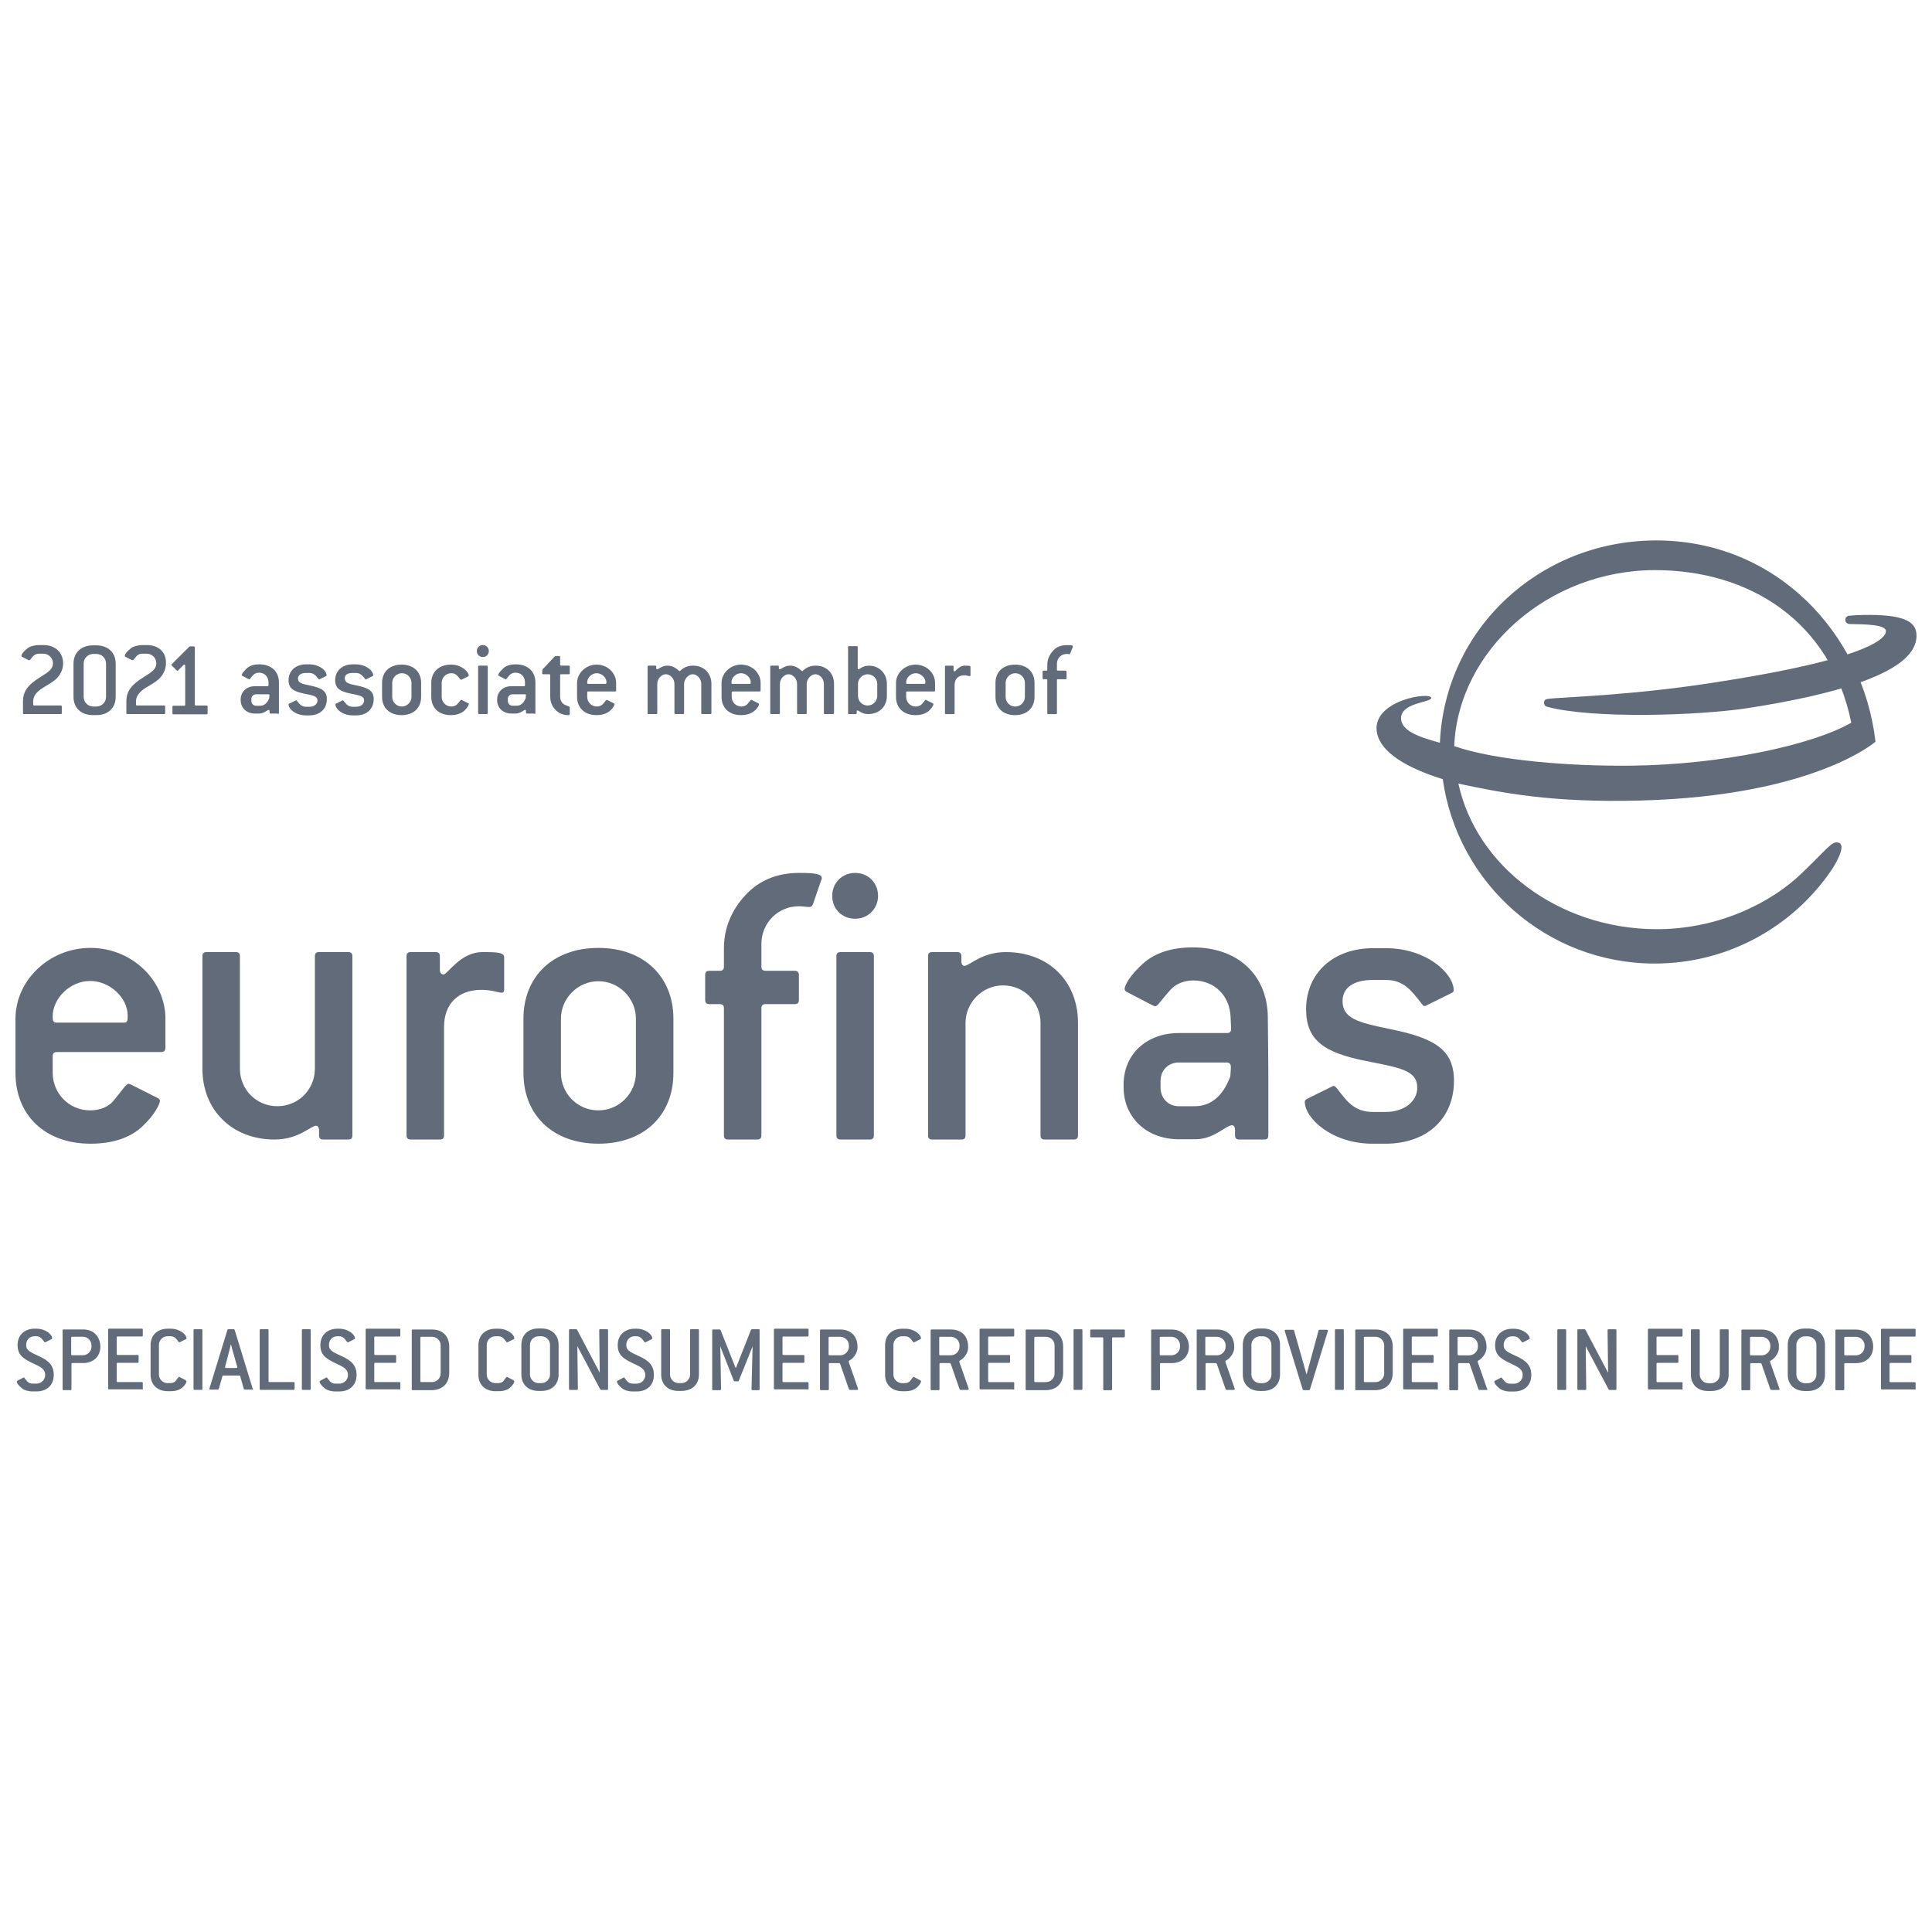 <?xml version="1.0" encoding="UTF-8"?><svg id="Layer_1" xmlns="http://www.w3.org/2000/svg" width="200" height="200" viewBox="0 0 200 200"><defs><style>.cls-1{fill:#616b79;}</style></defs><path class="cls-1" d="M171.322,59.019c9.73,0,18.166,5.229,20.322,15.794-4.124,2.372-13.611,4.339-22.667,4.447-6.28,.081-14.123-.512-18.436-2.021,.404-9.919,9.757-18.22,20.781-18.22m0,37.168c-9.973-.081-18.49-6.496-20.349-15.067,4.447,.943,9.649,1.994,18.759,1.752,18.031-.458,24.419-6.091,24.419-6.091-1.294-11.239-10.35-20.942-22.91-20.834-11.913,.108-21.67,9.164-22.182,20.942-2.291-.62-3.881-1.24-4.016-2.399-.189-1.752,3.073-1.752,3.127-2.237-.081-.674-5.984,.216-5.66,3.396,.189,1.725,2.102,3.531,6.846,5.013,1.509,10.781,10.754,19.083,21.939,19.083,7.601,0,14.312-3.827,18.301-9.676,0,0,1.806-2.668,.647-2.857-.647-.108-1.105,.674-3.639,3.1-3.127,3.073-8.679,5.93-15.282,5.876"/><path class="cls-1" d="M191.025,64.167c0,.243,.189,.404,.404,.431,1.833,.027,3.746,.081,3.8,.701,.054,.647-1.186,2.911-19.083,5.552-6.684,.997-13.18,1.294-15.174,1.428-.997,.081-1.078,.081-1.132,.431-.027,.216,.108,.404,.323,.458,4.717,1.267,15.633,.916,20.781,.135,9.514-1.482,15.201-3.45,16.899-5.849,.458-.674,.647-1.375,.512-2.075-.243-1.267-1.914-1.86-6.172-1.698l-.701,.054c-.27,0-.458,.189-.458,.431"/><path class="cls-1" d="M13.218,105.135c0-1.86-1.86-3.585-3.881-3.585-2.075,0-3.881,1.779-3.881,3.666,0,.485,.054,.647,.431,.647h6.9c.404,.027,.431-.189,.431-.728m3.45,3.773H5.887c-.296,0-.431,.135-.431,.431v1.725c0,2.102,1.671,3.881,3.881,3.881,1.024,0,1.887-.377,2.372-.943,.943-1.132,1.348-1.806,1.59-1.806,.081,0,.162,.054,.27,.081l2.722,1.375c.162,.081,.27,.162,.27,.296,0,.296-.512,1.428-1.806,2.641-1.294,1.213-3.1,1.806-5.391,1.806-4.69,0-7.762-2.938-7.762-7.331v-5.606c0-3.935,3.45-7.331,7.762-7.331s7.762,3.396,7.762,7.331v3.019c-.027,.296-.135,.431-.458,.431"/><path class="cls-1" d="M36.047,117.964h-2.587c-.296,0-.431-.135-.431-.431v-.512c0-.296-.135-.485-.296-.485-.566,0-1.806,1.428-4.312,1.428-4.312,0-7.466-2.965-7.466-7.331v-11.644c0-.296,.135-.431,.431-.431h3.019c.296,0,.431,.135,.431,.431v11.644c0,2.129,1.671,3.881,3.881,3.881s3.881-1.779,3.881-3.881v-11.644c0-.296,.135-.431,.431-.431h3.019c.296,0,.431,.135,.431,.431v18.543c0,.296-.135,.431-.431,.431"/><path class="cls-1" d="M51.949,102.763c-.377,0-1.024-.296-2.102-.296-2.426,0-3.881,1.455-3.881,3.854v11.212c0,.296-.135,.431-.431,.431h-3.019c-.296,0-.431-.135-.431-.431v-18.543c0-.296,.135-.431,.431-.431h2.587c.296,0,.431,.135,.431,.431v1.375c0,.35,.162,.512,.377,.512,.431,0,1.725-2.318,4.043-2.318,1.644,0,2.237,.054,2.237,.566v3.234c.027,.243-.081,.404-.243,.404"/><path class="cls-1" d="M65.83,105.458c0-2.102-1.725-3.881-3.881-3.881s-3.881,1.779-3.881,3.881v5.606c0,2.102,1.671,3.881,3.881,3.881,2.156,0,3.881-1.779,3.881-3.881v-5.606Zm-3.881,12.937c-4.69,0-7.762-2.938-7.762-7.331v-5.606c0-4.393,3.073-7.331,7.762-7.331s7.762,2.965,7.762,7.331v5.606c0,4.393-3.046,7.331-7.762,7.331"/><path class="cls-1" d="M84.157,93.599c-.081,.216-.216,.296-.431,.296-.512-.054-.862-.081-1.024-.081-2.21,0-3.881,1.779-3.881,3.881v2.372c0,.296,.135,.431,.431,.431h3.019c.27,0,.431,.135,.431,.431v2.587c0,.296-.135,.431-.431,.431h-3.019c-.296,0-.431,.135-.431,.431v13.153c0,.296-.135,.431-.431,.431h-3.019c-.296,0-.431-.135-.431-.431v-13.153c0-.296-.135-.431-.431-.431h-1.078c-.296,0-.431-.135-.431-.431v-2.587c0-.296,.135-.431,.431-.431h1.078c.296,0,.431-.135,.431-.431v-1.941c0-1.994,.782-3.935,2.237-5.471,1.375-1.509,3.288-2.291,5.525-2.291,1.59,0,2.372,.081,2.372,.566,0,.054,0,.081-.054,.162l-.862,2.507Z"/><path class="cls-1" d="M90.033,117.964h-3.019c-.296,0-.431-.135-.431-.431v-18.543c0-.296,.135-.431,.431-.431h3.019c.296,0,.431,.135,.431,.431v18.543c0,.296-.135,.431-.431,.431m-1.509-22.856c-1.348,0-2.372-.997-2.372-2.372,0-1.348,1.024-2.372,2.372-2.372s2.372,1.024,2.372,2.372c0,1.321-1.024,2.372-2.372,2.372"/><path class="cls-1" d="M111.164,117.964h-3.019c-.296,0-.431-.135-.431-.431v-11.644c0-2.102-1.671-3.881-3.881-3.881-2.156,0-3.881,1.779-3.881,3.881v11.644c0,.296-.135,.431-.431,.431h-3.019c-.296,0-.431-.135-.431-.431v-18.543c0-.296,.135-.431,.431-.431h2.587c.296,0,.431,.135,.431,.431v.512c0,.296,.135,.485,.296,.485,.566,0,1.779-1.428,4.312-1.428,4.366,0,7.466,2.965,7.466,7.331v11.644c0,.296-.135,.431-.431,.431"/><path class="cls-1" d="M127.417,110.418c0-.27-.162-.431-.431-.431h-4.959c-1.078,0-1.887,.809-1.887,1.887v.701c0,1.132,.809,1.941,1.887,1.941h1.671c1.644,0,2.938-1.078,3.666-3.1l.054-.809-0-.189h0Zm3.45,7.547h-2.587c-.296,0-.431-.135-.431-.431v-.566c0-.296-.135-.485-.296-.485-.647,0-1.86,1.455-3.827,1.455h-1.671c-3.396,0-5.741-2.291-5.741-5.391v-.27c0-3.1,2.318-5.337,5.741-5.337h4.959c.296,0,.431-.135,.431-.431l-.054-1.213c-.081-2.21-1.644-3.8-3.881-3.8-.943,0-1.806,.377-2.318,.943-.943,1.024-1.348,1.725-1.59,1.725-.081,0-.162-.054-.27-.081l-2.641-1.375c-.162-.081-.27-.162-.27-.35,0-.35,.566-1.428,1.941-2.641,1.213-1.078,2.938-1.644,5.121-1.644,4.69,0,7.708,2.884,7.762,7.196l.054,5.687v6.523c-0,.35-.108,.485-.431,.485"/><path class="cls-1" d="M138.979,103.626c0,1.779,1.563,2.21,4.69,2.857,4.609,.916,6.846,2.021,6.846,5.391,0,3.881-2.749,6.523-7.116,6.523h-1.294c-4.259,0-7.035-2.641-7.035-4.366,0-.081,.081-.216,.27-.296l2.507-1.24c.081-.054,.162-.081,.216-.081,.135,0,.216,.135,.35,.27,1.024,1.348,1.806,2.426,3.719,2.426h1.294c1.995,0,3.288-1.132,3.288-2.507,0-1.86-1.887-2.075-5.471-2.803-4.097-.836-6.037-2.075-6.037-5.31,0-3.746,2.803-6.334,6.954-6.334h1.294c4.259,0,7.035,2.641,7.035,4.366,0,.135-.081,.216-.27,.296l-2.507,1.24c-.081,.054-.216,.081-.27,.081-.135,0-.162-.135-.296-.27-1.078-1.375-1.86-2.426-3.719-2.426h-1.294c-2.021,0-3.153,.809-3.153,2.183"/><path class="cls-1" d="M111.056,66.97v-.054c0-.135-.189-.135-.62-.135-.593,0-1.078,.189-1.428,.593-.377,.404-.593,.916-.593,1.428v.512c0,.081-.027,.108-.108,.108h-.27c-.081,0-.108,.027-.108,.108v.674c0,.081,.027,.108,.108,.108h.27c.081,0,.108,.027,.108,.108v3.396c0,.081,.027,.108,.108,.108h.782c.081,0,.108-.027,.108-.108v-3.396c0-.081,.027-.108,.108-.108h.782c.081,0,.108-.027,.108-.108v-.674c0-.081-.054-.108-.108-.108h-.782c-.081,0-.108-.027-.108-.108v-.62c0-.539,.431-.997,.997-.997,.054,0,.135,0,.27,.027,.054,0,.081-.027,.108-.081l.27-.674Zm-4.959,5.175c0,.539-.458,.997-.997,.997-.566,0-.997-.458-.997-.997v-1.455c0-.539,.458-.997,.997-.997,.566,0,.997,.458,.997,.997v1.455Zm.997,0v-1.455c0-1.132-.782-1.887-2.021-1.887s-2.021,.755-2.021,1.887v1.455c0,1.132,.782,1.887,2.021,1.887s2.021-.755,2.021-1.887m-6.63-2.264v-.836c0-.135-.162-.135-.593-.135-.593,0-.943,.593-1.051,.593-.054,0-.108-.054-.108-.135v-.35c0-.081-.027-.108-.108-.108h-.674c-.081,0-.108,.027-.108,.108v4.798c0,.081,.027,.108,.108,.108h.782c.081,0,.108-.027,.108-.108v-2.911c0-.62,.377-.997,.997-.997,.27,0,.458,.081,.539,.081,.081,.027,.108-.027,.108-.108m-4.771,.916h-1.779c-.108,0-.108-.054-.108-.162,0-.485,.458-.943,.997-.943,.512,0,.997,.458,.997,.916,0,.135-.027,.189-.108,.189m1.105,.674v-.782c0-1.024-.889-1.887-2.021-1.887-1.105,0-2.021,.889-2.021,1.887v1.455c0,1.132,.782,1.887,2.021,1.887,.593,0,1.051-.162,1.402-.458,.323-.323,.458-.593,.458-.674,0-.027-.027-.054-.054-.081l-.701-.35c-.027,0-.054-.027-.054-.027-.054,0-.162,.189-.404,.458-.135,.135-.35,.243-.62,.243-.566,0-.997-.458-.997-.997v-.458c0-.081,.027-.108,.108-.108h2.803c.054,0,.081-.027,.081-.108m-5.984,.566c0,.539-.431,.997-.997,.997s-.997-.458-.997-.997v-1.24c0-.539,.458-.997,.997-.997,.566,0,.997,.458,.997,.997v1.24Zm.997,0v-1.24c0-1.105-.809-1.887-1.86-1.887-.647,0-.97,.377-1.078,.377-.054,0-.081-.054-.081-.135v-2.156c0-.081-.027-.108-.108-.108h-.782c-.081,0-.108,.027-.108,.108v6.819c0,.081,.027,.108,.108,.108h.674c.081,0,.108-.027,.108-.108v-.135c0-.081,.027-.135,.081-.135,.135,0,.458,.377,1.105,.377,1.132,0,1.941-.755,1.941-1.887m-5.471,1.779v-3.019c0-1.105-.782-1.887-1.887-1.887-.377,0-.701,.081-.97,.243s-.377,.323-.431,.323-.162-.135-.404-.296c-.27-.189-.539-.27-.889-.27-.539,0-.889,.377-1.051,.377-.054,0-.081-.054-.081-.135v-.135c0-.081-.027-.108-.108-.108h-.674c-.081,0-.108,.027-.108,.108v4.798c0,.081,.027,.108,.108,.108h.782c.081,0,.108-.027,.108-.108v-3.019c0-.539,.458-.997,.889-.997,.458,0,.889,.458,.889,.997v3.019c0,.081,.027,.108,.108,.108h.782c.081,0,.108-.027,.108-.108v-3.019c0-.512,.458-.997,.889-.997,.458,0,.889,.458,.889,.997v3.019c0,.081,.027,.108,.108,.108h.782c.135,0,.162-.027,.162-.108m-8.733-3.019h-1.779c-.108,0-.108-.054-.108-.162,0-.485,.458-.943,.997-.943,.512,0,.997,.458,.997,.916,0,.135,0,.189-.108,.189m1.132,.674v-.782c0-1.024-.889-1.887-2.021-1.887-1.105,0-2.021,.889-2.021,1.887v1.455c0,1.132,.782,1.887,2.021,1.887,.593,0,1.051-.162,1.402-.458s.458-.593,.458-.674c0-.027-.027-.054-.054-.081l-.701-.35c-.027,0-.054-.027-.054-.027-.054,0-.162,.189-.404,.458-.135,.135-.35,.243-.62,.243-.566,0-.997-.458-.997-.997v-.458c0-.081,.027-.108,.108-.108h2.803c.027,0,.081-.027,.081-.108m-5.094,2.345v-3.019c0-1.105-.782-1.887-1.887-1.887-.377,0-.701,.081-.97,.243s-.377,.323-.431,.323-.162-.135-.404-.296c-.27-.189-.539-.27-.889-.27-.539,0-.889,.377-1.051,.377-.054,0-.081-.054-.081-.135v-.135c0-.081-.027-.108-.108-.108h-.674c-.081,0-.108,.027-.108,.108v4.798c0,.081,.027,.108,.108,.108h.782c.081,0,.108-.027,.108-.108v-3.019c0-.539,.458-.997,.889-.997,.458,0,.889,.458,.889,.997v3.019c0,.081,.027,.108,.108,.108h.782c.081,0,.108-.027,.108-.108v-3.019c0-.512,.458-.997,.889-.997,.458,0,.889,.458,.889,.997v3.019c0,.081,.027,.108,.108,.108h.782c.135,0,.162-.027,.162-.108m-10.97-3.019h-1.779c-.108,0-.108-.054-.108-.162,0-.485,.458-.943,.997-.943,.512,0,.997,.458,.997,.916,0,.135-.027,.189-.108,.189m1.105,.674v-.782c0-1.024-.889-1.887-2.021-1.887-1.105,0-2.021,.889-2.021,1.887v1.455c0,1.132,.782,1.887,2.021,1.887,.593,0,1.051-.162,1.402-.458s.458-.593,.458-.674c0-.027-.027-.054-.054-.081l-.701-.35c-.027,0-.054-.027-.054-.027-.054,0-.162,.189-.404,.458-.135,.135-.35,.243-.62,.243-.566,0-.997-.458-.997-.997v-.458c0-.081,.027-.108,.108-.108h2.803c.054,0,.081-.027,.081-.108m-4.798,2.453v-.674c0-.054-.027-.081-.081-.108-.323-.135-.566-.216-.674-.35-.162-.216-.243-.404-.243-.647v-2.237c0-.081,.027-.108,.108-.108h.782c.081,0,.108-.027,.108-.108v-.674c0-.081-.027-.108-.108-.108h-.782c-.081,0-.108-.027-.108-.108v-.782c0-.081-.027-.108-.108-.108h-.35l-.081,.027-1.294,1.375-.027,.377c0,.081,.027,.108,.108,.108h.62c.081,0,.108,.027,.108,.108v2.237c0,1.105,.889,1.887,1.806,1.887,.135,0,.216,0,.216-.108m-4.555-1.887v.216c-.189,.512-.512,.809-.943,.809h-.431c-.27,0-.485-.216-.485-.512v-.189c0-.27,.216-.485,.485-.485h1.294c.054,0,.108,.054,.108,.108l-.027,.054h0Zm.997,1.779v-3.18c0-1.105-.782-1.86-2.021-1.86-.566,0-1.024,.135-1.321,.431-.35,.323-.512,.593-.512,.674,0,.054,.027,.054,.054,.081l.674,.35c.027,0,.054,.027,.054,.027,.054,0,.162-.189,.404-.458,.135-.135,.35-.243,.593-.243,.593,0,.97,.404,.997,.97v.323c0,.081-.027,.108-.108,.108h-1.294c-.889,0-1.482,.593-1.482,1.375v.054c0,.809,.593,1.402,1.482,1.402h.431c.512,0,.836-.377,.997-.377,.054,0,.081,.054,.081,.135v.135c0,.081,.027,.108,.108,.108h.674c.162,.054,.189,.027,.189-.054m-4.932,0v-4.798c0-.081-.027-.108-.108-.108h-.782c-.081,0-.108,.027-.108,.108v4.798c0,.081,.027,.108,.108,.108h.782c.081,0,.108-.027,.108-.108m.108-6.415c0-.35-.27-.62-.62-.62s-.62,.27-.62,.62,.27,.62,.62,.62c.35,0,.62-.27,.62-.62m-2.102,5.417l-.701-.35c-.027,0-.054-.027-.054-.027-.054,0-.162,.189-.404,.458-.135,.135-.35,.243-.62,.243-.566,0-.997-.458-.997-.997v-1.455c0-.539,.431-.997,.997-.997,.458,0,.647,.27,.916,.62,.027,.054,.054,.054,.081,.054h.054l.701-.35c.054-.027,.054-.054,.054-.081,0-.243-.323-.674-.916-.943-.27-.135-.593-.189-.943-.189-1.213,0-2.021,.755-2.021,1.887v1.455c0,1.132,.782,1.887,2.021,1.887,.593,0,1.051-.162,1.402-.458,.323-.323,.458-.593,.458-.674,.054-.027,.027-.054-.027-.081m-5.903-.674c0,.539-.458,.997-.997,.997-.566,0-.997-.458-.997-.997v-1.455c0-.539,.458-.997,.997-.997,.566,0,.997,.458,.997,.997v1.455Zm.997,0v-1.455c0-1.132-.782-1.887-2.021-1.887s-2.021,.755-2.021,1.887v1.455c0,1.132,.782,1.887,2.021,1.887s2.021-.755,2.021-1.887m-7.089-2.48h.323c.485,0,.674,.27,.97,.62,.027,.027,.054,.054,.081,.054,0,0,.054,0,.054-.027l.647-.323c.054-.027,.054-.054,.054-.081,0-.458-.728-1.132-1.806-1.132h-.323c-1.078,0-1.806,.674-1.806,1.644,0,.836,.512,1.159,1.563,1.375,.916,.189,1.428,.243,1.428,.728,0,.35-.323,.647-.836,.647h-.323c-.485,0-.701-.27-.97-.62-.027-.027-.054-.054-.081-.054,0,0-.027,0-.054,.027l-.647,.323c-.054,.027-.054,.054-.054,.081,0,.458,.701,1.132,1.806,1.132h.323c1.132,0,1.833-.674,1.833-1.698,0-.862-.593-1.159-1.779-1.402-.809-.162-1.213-.27-1.213-.728-.027-.35,.27-.566,.809-.566m-4.825,0h.323c.485,0,.674,.27,.97,.62,.027,.027,.054,.054,.081,.054,0,0,.054,0,.054-.027l.647-.323c.054-.027,.054-.054,.054-.081,0-.458-.701-1.132-1.806-1.132h-.323c-1.078,0-1.806,.674-1.806,1.644,0,.836,.512,1.159,1.563,1.375,.916,.189,1.428,.243,1.428,.728,0,.35-.323,.647-.836,.647h-.323c-.485,0-.701-.27-.97-.62-.027-.027-.054-.054-.081-.054,0,0-.027,0-.054,.027l-.674,.323c-.054,.027-.054,.054-.054,.081,0,.458,.701,1.132,1.806,1.132h.323c1.132,0,1.833-.674,1.833-1.698,0-.862-.593-1.159-1.779-1.402-.809-.162-1.213-.27-1.213-.728,.027-.35,.323-.566,.836-.566m-3.8,2.372v.216c-.189,.512-.512,.809-.943,.809h-.431c-.27,0-.485-.216-.485-.512v-.189c0-.27,.216-.485,.485-.485h1.294c.054,0,.108,.054,.108,.108l-.027,.054h0Zm.997,1.779v-3.18c0-1.105-.782-1.86-2.021-1.86-.566,0-1.024,.135-1.321,.431-.35,.323-.512,.593-.512,.674,0,.054,.027,.054,.054,.081l.674,.35c.027,0,.054,.027,.054,.027,.054,0,.162-.189,.404-.458,.135-.135,.35-.243,.593-.243,.593,0,.97,.404,.997,.97v.323c0,.081-.027,.108-.108,.108h-1.294c-.889,0-1.482,.593-1.482,1.375v.054c0,.809,.593,1.402,1.482,1.402h.431c.512,0,.836-.377,.997-.377,.054,0,.081,.054,.081,.135v.135c0,.081,.027,.108,.108,.108h.674c.162,.054,.189,.027,.189-.054m-7.385,0v-.674c0-.081-.054-.108-.108-.108h-1.105c-.081,0-.108-.027-.108-.108v-5.903c0-.081-.054-.108-.108-.108h-.377l-.081,.027-1.806,1.806c-.027,.027-.054,.054-.054,.081s0,.054,.054,.081l.485,.485c.027,.027,.054,.054,.081,.054,.027,0,.054,0,.081-.054l.539-.539c.027-.027,.054-.054,.081-.054,.054,0,.108,.054,.108,.135v4.016c0,.081-.027,.108-.108,.108h-1.105c-.081,0-.108,.027-.108,.108v.674c0,.081,.027,.108,.108,.108h3.45c.054-.027,.081-.054,.081-.135m-6.28-7.035h-.431c-.512,0-.97,.135-1.213,.323-.431,.323-.647,.62-.647,.809,0,.027,.027,.054,.054,.081l.701,.35h.054c.054,0,.054-.027,.108-.054,.27-.323,.404-.62,.916-.62h.431c.539,0,.997,.431,.997,.997,0,.674-.593,.97-1.428,1.509-1.105,.701-1.671,1.348-1.671,2.453v1.186c0,.081,.027,.108,.108,.108h3.8c.081,0,.108-.027,.108-.108v-.674c0-.081-.054-.108-.108-.108h-2.803c-.081,0-.108-.027-.108-.108v-.296c0-.566,.323-.97,.97-1.402,.485-.296,.943-.539,1.321-.862,.512-.431,.809-1.051,.809-1.698,.054-1.105-.728-1.887-1.968-1.887m-4.232,5.364c0,.566-.458,.997-.997,.997h-.323c-.566,0-.997-.458-.997-.997v-3.45c0-.566,.458-.997,.997-.997h.323c.566,0,.997,.458,.997,.997v3.45Zm.997,0v-3.45c0-1.132-.782-1.887-2.021-1.887h-.323c-1.213,0-2.021,.755-2.021,1.887v3.45c0,1.132,.782,1.887,2.021,1.887h.35c1.213,0,1.994-.755,1.994-1.887m-7.466-5.364h-.431c-.512,0-.97,.135-1.213,.323-.431,.323-.647,.62-.647,.809,0,.027,.027,.054,.054,.081l.701,.35h.054c.054,0,.054-.027,.108-.054,.27-.323,.404-.62,.916-.62h.431c.539,0,.997,.431,.997,.997,0,.674-.593,.97-1.428,1.509-1.105,.701-1.671,1.348-1.671,2.453v1.186c0,.081,.027,.108,.108,.108h3.8c.081,0,.108-.027,.108-.108v-.674c0-.081-.054-.108-.108-.108H3.542c-.081,0-.108-.027-.108-.108v-.296c0-.566,.323-.97,.97-1.402,.485-.296,.943-.539,1.321-.862,.512-.431,.809-1.051,.809-1.698,0-1.105-.809-1.887-2.021-1.887"/><path class="cls-1" d="M198.302,143.785v-.593c0-.081-.027-.108-.108-.108h-2.48c-.081,0-.108-.027-.108-.108v-1.779c0-.081,.027-.108,.108-.108h2.048c.081,0,.108-.027,.108-.108v-.593c0-.081-.027-.108-.108-.108h-2.048c-.081,0-.108-.027-.108-.108v-1.698c0-.081,.027-.108,.108-.108h2.48c.081,0,.108-.027,.108-.108v-.593c0-.081-.027-.108-.108-.108h-3.369c-.081,0-.108,.027-.108,.108v6.064c0,.081,.027,.108,.108,.108h3.369c.081,.054,.108,.027,.108-.054m-5.283-4.366c0,.485-.404,.889-.889,.889h-1.105c-.081,0-.108-.027-.108-.108v-1.698c0-.081,.027-.108,.108-.108h1.105c.485,0,.889,.404,.889,.889v.135Zm-.916-1.779h-1.995c-.081,0-.108,.027-.108,.108v6.064c0,.081,.027,.108,.108,.108h.701c.081,0,.108-.027,.108-.108v-2.587c0-.081,.027-.108,.108-.108h1.105c1.078,0,1.779-.701,1.779-1.698,0-1.078-.701-1.779-1.806-1.779m-4.07,4.663c0,.485-.404,.889-.889,.889h-.296c-.485,0-.889-.404-.889-.889v-3.073c0-.485,.404-.889,.889-.889h.296c.485,0,.889,.404,.889,.889v3.073Zm.889,0v-3.073c0-1.024-.701-1.698-1.779-1.698h-.296c-1.078,0-1.779,.674-1.779,1.698v3.073c0,1.024,.701,1.698,1.779,1.698h.296c1.078,0,1.779-.674,1.779-1.698m-5.66-2.884c0,.485-.404,.889-.889,.889h-1.105c-.081,0-.108-.027-.108-.108v-1.698c0-.081,.027-.108,.108-.108h1.105c.485,0,.889,.404,.889,.889v.135Zm.943,4.339l-.97-2.776v-.027c0-.108,.189-.135,.35-.296,.377-.35,.566-.782,.566-1.132v-.108c0-1.105-.701-1.779-1.779-1.779h-1.995c-.081,0-.108,.027-.108,.108v6.064c0,.081,.027,.108,.108,.108h.701c.081,0,.108-.027,.108-.108v-2.587c0-.081,.027-.108,.108-.108h.97l.081,.054,.916,2.641,.081,.081h.755c.054,0,.108-.027,.108-.081q.027-.027,0-.054m-5.256-1.455v-4.582c0-.081-.027-.108-.108-.108h-.701c-.081,0-.108,.027-.108,.108v4.582c0,.485-.404,.889-.889,.889h-.296c-.485,0-.889-.404-.889-.889v-4.582c0-.081-.027-.108-.108-.108h-.701c-.081,0-.108,.027-.108,.108v4.582c0,1.024,.701,1.698,1.779,1.698h.296c1.132,0,1.833-.674,1.833-1.698m-4.771,1.482v-.593c0-.081-.027-.108-.108-.108h-2.48c-.081,0-.108-.027-.108-.108v-1.779c0-.081,.027-.108,.108-.108h2.048c.081,0,.108-.027,.108-.108v-.593c0-.081-.027-.108-.108-.108h-2.048c-.081,0-.108-.027-.108-.108v-1.698c0-.081,.027-.108,.108-.108h2.48c.081,0,.108-.027,.108-.108v-.593c0-.081-.027-.108-.108-.108h-3.369c-.081,0-.108,.027-.108,.108v6.064c0,.081,.027,.108,.108,.108h3.369c.081,.054,.108,.027,.108-.054m-6.846,0v-6.064c0-.081-.027-.108-.108-.108h-.701c-.081,0-.108,.027-.108,.108l.054,4.393-2.345-4.447-.081-.054h-.647c-.081,0-.108,.027-.108,.108v6.064c0,.081,.027,.108,.108,.108h.701c.081,0,.108-.027,.108-.108l-.054-4.42,2.372,4.474,.081,.054h.647c.054,0,.081-.027,.081-.108m-5.202,0v-6.064c0-.081-.027-.108-.108-.108h-.701c-.081,0-.108,.027-.108,.108v6.064c0,.081,.027,.108,.108,.108h.701c.081,0,.108-.027,.108-.108m-5.606-5.444h.162c.431,0,.593,.243,.836,.566,.027,.027,.027,.054,.081,.054h.054l.647-.323c.027-.027,.054-.054,.054-.081,0-.377-.674-.997-1.644-.997h-.162c-1.078,0-1.779,.674-1.779,1.698s.566,1.402,1.644,1.914c.782,.35,1.213,.593,1.213,1.186,0,.485-.404,.889-.889,.889h-.404c-.458,0-.593-.27-.836-.566-.027-.027-.054-.081-.081-.081,0,0-.027,0-.054,.027l-.62,.323c-.027,.027-.054,.027-.054,.081,0,.162,.189,.431,.566,.728,.216,.162,.593,.296,1.078,.296h.404c1.078,0,1.779-.674,1.779-1.698,0-.97-.485-1.482-1.563-1.968-.809-.377-1.294-.566-1.294-1.105-.027-.566,.377-.943,.862-.943m-3.531,1.078c0,.485-.404,.889-.889,.889h-1.105c-.081,0-.108-.027-.108-.108v-1.698c0-.081,.027-.108,.108-.108h1.105c.485,0,.889,.404,.889,.889v.135Zm.943,4.339l-.97-2.776v-.027c0-.108,.189-.135,.35-.296,.377-.35,.566-.782,.566-1.132v-.108c0-1.105-.701-1.779-1.779-1.779h-1.968c-.081,0-.108,.027-.108,.108v6.064c0,.081,.027,.108,.108,.108h.701c.081,0,.108-.027,.108-.108v-2.587c0-.081,.027-.108,.108-.108h.997l.081,.054,.916,2.641,.081,.081h.755c.054,0,.108-.027,.108-.081l-.054-.054m-5.094,.027v-.593c0-.081-.027-.108-.108-.108h-2.48c-.081,0-.108-.027-.108-.108v-1.779c0-.081,.027-.108,.108-.108h2.048c.081,0,.108-.027,.108-.108v-.593c0-.081-.027-.108-.108-.108h-2.048c-.081,0-.108-.027-.108-.108v-1.698c0-.081,.027-.108,.108-.108h2.48c.081,0,.108-.027,.108-.108v-.593c0-.081-.027-.108-.108-.108h-3.369c-.081,0-.108,.027-.108,.108v6.064c0,.081,.027,.108,.108,.108h3.369c.081,.054,.108,.027,.108-.054m-5.552-1.59c0,.485-.404,.889-.889,.889h-1.105c-.081,0-.108-.027-.108-.108v-4.474c0-.081,.027-.108,.108-.108h1.105c.485,0,.889,.404,.889,.889v2.911Zm.889-.081v-2.695c0-1.105-.701-1.779-1.779-1.779h-1.995c-.081,0-.108,.027-.108,.108v6.064c0,.081,.027,.108,.108,.108h1.995c1.078-.027,1.779-.701,1.779-1.806m-5.067,1.671v-6.064c0-.081-.027-.108-.108-.108h-.701c-.081,0-.108,.027-.108,.108v6.064c0,.081,.027,.108,.108,.108h.701c.081,0,.108-.027,.108-.108m-1.644-6.01v-.027c0-.054-.027-.081-.108-.081h-.755c-.054,0-.081,.027-.108,.081l-1.24,4.555-1.294-4.555c0-.054-.027-.081-.108-.081h-.755c-.081,0-.108,.027-.108,.081v.027l1.86,6.064c.027,.054,.054,.081,.108,.081h.539c.054,0,.081-.027,.108-.081l1.86-6.064Zm-5.849,4.528c0,.485-.404,.889-.889,.889h-.296c-.485,0-.889-.404-.889-.889v-3.073c0-.485,.404-.889,.889-.889h.296c.485,0,.889,.404,.889,.889v3.073Zm.889,0v-3.073c0-1.024-.701-1.698-1.779-1.698h-.296c-1.078,0-1.779,.674-1.779,1.698v3.073c0,1.024,.701,1.698,1.779,1.698h.296c1.078,0,1.779-.674,1.779-1.698m-5.633-2.884c0,.485-.404,.889-.889,.889h-1.105c-.081,0-.108-.027-.108-.108v-1.698c0-.081,.027-.108,.108-.108h1.105c.485,0,.889,.404,.889,.889v.135Zm.943,4.339l-.97-2.776v-.027c0-.108,.189-.135,.35-.296,.377-.35,.566-.782,.566-1.132v-.108c0-1.105-.701-1.779-1.779-1.779h-1.995c-.081,0-.108,.027-.108,.108v6.064c0,.081,.027,.108,.108,.108h.701c.081,0,.108-.027,.108-.108v-2.587c0-.081,.027-.108,.108-.108h.97l.081,.054,.916,2.641,.081,.081h.755c.054,0,.108-.027,.108-.081v-.054m-5.66-4.339c0,.485-.404,.889-.889,.889h-1.105c-.081,0-.108-.027-.108-.108v-1.698c0-.081,.027-.108,.108-.108h1.105c.485,0,.889,.404,.889,.889v.135Zm-.889-1.779h-1.994c-.081,0-.108,.027-.108,.108v6.064c0,.081,.027,.108,.108,.108h.701c.081,0,.108-.027,.108-.108v-2.587c0-.081,.027-.108,.108-.108h1.105c1.078,0,1.779-.701,1.779-1.698-.027-1.078-.728-1.779-1.806-1.779m-4.825,.701v-.593c0-.081-.027-.108-.108-.108h-3.369c-.081,0-.108,.027-.108,.108v.593c0,.081,.027,.108,.108,.108h1.132c.081,0,.108,.027,.108,.108v5.256c0,.081,.027,.108,.108,.108h.701c.081,0,.108-.027,.108-.108v-5.256c0-.081,.027-.108,.108-.108h1.132c.054-.027,.081-.054,.081-.108m-4.393,5.444v-6.064c0-.081-.027-.108-.108-.108h-.701c-.081,0-.108,.027-.108,.108v6.064c0,.081,.027,.108,.108,.108h.701c.054,0,.108-.027,.108-.108m-2.884-1.59c0,.485-.404,.889-.889,.889h-1.105c-.081,0-.108-.027-.108-.108v-4.474c0-.081,.027-.108,.108-.108h1.105c.485,0,.889,.404,.889,.889v2.911Zm.889-.081v-2.695c0-1.105-.701-1.779-1.779-1.779h-1.994c-.081,0-.108,.027-.108,.108v6.064c0,.081,.027,.108,.108,.108h1.994c1.105-.027,1.779-.701,1.779-1.806m-5.067,1.671v-.593c0-.081-.027-.108-.108-.108h-2.48c-.081,0-.108-.027-.108-.108v-1.779c0-.081,.027-.108,.108-.108h2.048c.081,0,.108-.027,.108-.108v-.593c0-.081-.027-.108-.108-.108h-2.048c-.081,0-.108-.027-.108-.108v-1.698c0-.081,.027-.108,.108-.108h2.48c.081,0,.108-.027,.108-.108v-.593c0-.081-.027-.108-.108-.108h-3.369c-.081,0-.108,.027-.108,.108v6.064c0,.081,.027,.108,.108,.108h3.369c.081,.054,.108,.027,.108-.054m-5.66-4.366c0,.485-.404,.889-.889,.889h-1.105c-.081,0-.108-.027-.108-.108v-1.698c0-.081,.027-.108,.108-.108h1.105c.485,0,.889,.404,.889,.889v.135Zm.943,4.339l-.97-2.776v-.027c0-.108,.189-.135,.35-.296,.377-.35,.566-.782,.566-1.132v-.108c0-1.105-.701-1.779-1.779-1.779h-1.994c-.081,0-.108,.027-.108,.108v6.064c0,.081,.027,.108,.108,.108h.701c.081,0,.108-.027,.108-.108v-2.587c0-.081,.027-.108,.108-.108h.97l.081,.054,.916,2.641,.081,.081h.755c.054,0,.108-.027,.108-.081q.027-.027,0-.054m-5.013-.862l-.62-.323c-.027,0-.027-.027-.054-.027-.081,0-.162,.162-.377,.431-.081,.108-.296,.216-.539,.216h-.296c-.485,0-.889-.404-.889-.889v-3.073c0-.485,.404-.889,.889-.889h.296c.431,0,.593,.243,.836,.566,.027,.027,.027,.054,.081,.054h.054l.647-.323c.027-.027,.054-.054,.054-.081,0-.377-.674-.997-1.644-.997h-.296c-1.078,0-1.779,.674-1.779,1.698v3.073c0,1.024,.701,1.698,1.779,1.698h.296c.539,0,.943-.135,1.24-.404s.404-.539,.404-.593c0-.081-.027-.108-.081-.135m-7.385-3.477c0,.485-.404,.889-.889,.889h-1.105c-.081,0-.108-.027-.108-.108v-1.698c0-.081,.027-.108,.108-.108h1.105c.485,0,.889,.404,.889,.889v.135Zm.943,4.339l-.97-2.776v-.027c0-.108,.189-.135,.35-.296,.377-.35,.566-.782,.566-1.132v-.108c0-1.105-.701-1.779-1.779-1.779h-1.994c-.081,0-.108,.027-.108,.108v6.064c0,.081,.027,.108,.108,.108h.701c.081,0,.108-.027,.108-.108v-2.587c0-.081,.027-.108,.108-.108h.97l.081,.054,.916,2.641,.081,.081h.755c.054,0,.108-.027,.108-.081l0-.054m-5.121,.027v-.593c0-.081-.027-.108-.108-.108h-2.48c-.081,0-.108-.027-.108-.108v-1.779c0-.081,.027-.108,.108-.108h2.048c.081,0,.108-.027,.108-.108v-.593c0-.081-.027-.108-.108-.108h-2.048c-.081,0-.108-.027-.108-.108v-1.698c0-.081,.027-.108,.108-.108h2.48c.081,0,.108-.027,.108-.108v-.593c0-.081-.027-.108-.108-.108h-3.369c-.081,0-.108,.027-.108,.108v6.064c0,.081,.027,.108,.108,.108h3.369c.081,.054,.108,.027,.108-.054m-5.067,0v-6.064c0-.081-.027-.108-.108-.108h-.701l-.081,.054-1.563,3.962h-.027l-1.563-3.935c0-.027-.054-.054-.081-.054h-.674c-.081,0-.108,.027-.108,.108v6.064c0,.081,.027,.108,.108,.108h.701c.081,0,.108-.027,.108-.108l-.081-4.42,1.402,3.558c0,.027,.027,.054,.081,.054h.35c.054,0,.081-.027,.081-.054l1.428-3.558-.108,4.42c0,.081,.027,.108,.108,.108h.701c0-.027,.027-.054,.027-.135m-6.28-1.482v-4.582c0-.081-.027-.108-.108-.108h-.701c-.081,0-.108,.027-.108,.108v4.582c0,.485-.404,.889-.889,.889h-.296c-.485,0-.889-.404-.889-.889v-4.582c0-.081-.027-.108-.108-.108h-.701c-.081,0-.108,.027-.108,.108v4.582c0,1.024,.701,1.698,1.779,1.698h.296c1.132,0,1.833-.674,1.833-1.698m-6.657-3.962h.162c.431,0,.593,.243,.836,.566,.027,.027,.027,.054,.081,.054h.054l.647-.323c.027-.027,.054-.054,.054-.081,0-.377-.674-.997-1.644-.997h-.162c-1.078,0-1.779,.674-1.779,1.698s.566,1.402,1.644,1.914c.782,.35,1.213,.593,1.213,1.186,0,.485-.404,.889-.889,.889h-.404c-.458,0-.593-.27-.836-.566-.027-.027-.054-.081-.081-.081,0,0-.027,0-.054,.027l-.62,.323c-.027,.027-.054,.027-.054,.081,0,.162,.189,.431,.566,.728,.216,.162,.593,.296,1.078,.296h.404c1.078,0,1.779-.674,1.779-1.698,0-.97-.485-1.482-1.563-1.968-.809-.377-1.294-.566-1.294-1.105-.027-.566,.377-.943,.862-.943m-2.749,5.444v-6.064c0-.081-.027-.108-.108-.108h-.701c-.081,0-.108,.027-.108,.108l.054,4.393-2.345-4.447-.081-.054h-.647c-.081,0-.108,.027-.108,.108v6.064c0,.081,.027,.108,.108,.108h.701c.081,0,.108-.027,.108-.108l-.054-4.42,2.372,4.474,.081,.054h.647c.054,0,.081-.027,.081-.108m-6.01-1.482c0,.485-.404,.889-.889,.889h-.296c-.485,0-.889-.404-.889-.889v-3.073c0-.485,.404-.889,.889-.889h.296c.485,0,.889,.404,.889,.889v3.073Zm.889,0v-3.073c0-1.024-.701-1.698-1.779-1.698h-.296c-1.078,0-1.779,.674-1.779,1.698v3.073c0,1.024,.701,1.698,1.779,1.698h.296c1.078,0,1.779-.674,1.779-1.698m-4.663,.593l-.62-.323c-.027,0-.027-.027-.054-.027-.081,0-.162,.162-.377,.431-.081,.108-.296,.216-.539,.216h-.296c-.485,0-.889-.404-.889-.889v-3.073c0-.485,.404-.889,.889-.889h.296c.431,0,.593,.243,.836,.566,.027,.027,.027,.054,.081,.054h.054l.647-.323c.027-.027,.054-.054,.054-.081,0-.377-.674-.997-1.644-.997h-.296c-1.078,0-1.779,.674-1.779,1.698v3.073c0,1.024,.701,1.698,1.779,1.698h.296c.539,0,.943-.135,1.24-.404s.404-.539,.404-.593c-.027-.081-.054-.108-.081-.135m-7.547-.701c0,.485-.404,.889-.889,.889h-1.105c-.081,0-.108-.027-.108-.108v-4.474c0-.081,.027-.108,.108-.108h1.105c.485,0,.889,.404,.889,.889v2.911Zm.889-.081v-2.695c0-1.105-.701-1.779-1.779-1.779h-1.994c-.081,0-.108,.027-.108,.108v6.064c0,.081,.027,.108,.108,.108h1.994c1.078-.027,1.779-.701,1.779-1.806m-5.067,1.671v-.593c0-.081-.027-.108-.108-.108h-2.48c-.081,0-.108-.027-.108-.108v-1.779c0-.081,.027-.108,.108-.108h2.048c.081,0,.108-.027,.108-.108v-.593c0-.081-.027-.108-.108-.108h-2.048c-.081,0-.108-.027-.108-.108v-1.698c0-.081,.027-.108,.108-.108h2.48c.081,0,.108-.027,.108-.108v-.593c0-.081-.027-.108-.108-.108h-3.369c-.081,0-.108,.027-.108,.108v6.064c0,.081,.027,.108,.108,.108h3.369c.081,.054,.108,.027,.108-.054m-6.523-5.444h.162c.431,0,.593,.243,.836,.566,.027,.027,.027,.054,.081,.054h.054l.647-.323c.027-.027,.054-.054,.054-.081,0-.377-.674-.997-1.644-.997h-.162c-1.078,0-1.779,.674-1.779,1.698s.566,1.402,1.644,1.914c.782,.35,1.213,.593,1.213,1.186,0,.485-.404,.889-.889,.889h-.404c-.458,0-.593-.27-.836-.566-.027-.027-.054-.081-.081-.081,0,0-.027,0-.054,.027l-.62,.323c-.027,.027-.054,.027-.054,.081,0,.162,.189,.431,.566,.728,.216,.162,.593,.296,1.078,.296h.404c1.078,0,1.779-.674,1.779-1.698,0-.97-.485-1.482-1.563-1.968-.809-.377-1.294-.566-1.294-1.105-.027-.566,.377-.943,.862-.943m-2.749,5.444v-6.064c0-.081-.027-.108-.108-.108h-.701c-.081,0-.108,.027-.108,.108v6.064c0,.081,.027,.108,.108,.108h.701c.081,0,.108-.027,.108-.108m-1.671,0v-.593c0-.081-.027-.108-.108-.108h-2.48c-.081,0-.108-.027-.108-.108v-5.256c0-.081-.027-.108-.108-.108h-.701c-.081,0-.108,.027-.108,.108v6.064c0,.081,.027,.108,.108,.108h3.369c.108,0,.135-.027,.135-.108m-5.93-2.264v.027c0,.054-.027,.081-.108,.081h-1.051c-.081,0-.108-.027-.108-.081v-.027l.485-1.86,.108-.458h.027c.054,.189,.081,.35,.108,.431l.539,1.887Zm1.59,2.237l-1.86-6.064c-.027-.054-.054-.081-.108-.081h-.539c-.054,0-.081,.027-.108,.081l-1.86,6.064v.027c0,.054,.027,.081,.108,.081h.755c.054,0,.081-.027,.108-.081l.377-1.321c0-.054,.027-.054,.108-.054h1.617c.054,0,.081,0,.108,.054l.377,1.321c0,.054,.054,.081,.108,.081h.755c.081,0,.108-.027,.108-.081q-.054,0-.054-.027m-5.202,.027v-6.064c0-.081-.027-.108-.108-.108h-.701c-.081,0-.108,.027-.108,.108v6.064c0,.081,.027,.108,.108,.108h.701c.081,0,.108-.027,.108-.108m-1.725-.889l-.62-.323c-.027,0-.027-.027-.054-.027-.081,0-.162,.162-.377,.431-.081,.108-.296,.216-.539,.216h-.296c-.485,0-.889-.404-.889-.889v-3.073c0-.485,.404-.889,.889-.889h.296c.431,0,.593,.243,.836,.566,.027,.027,.027,.054,.081,.054h.054l.647-.323c.027-.027,.054-.054,.054-.081,0-.377-.674-.997-1.644-.997h-.296c-1.078,0-1.779,.674-1.779,1.698v3.073c0,1.024,.701,1.698,1.779,1.698h.296c.539,0,.943-.135,1.24-.404s.404-.539,.404-.593c-.027-.081-.054-.108-.081-.135m-4.447,.889v-.593c0-.081-.027-.108-.108-.108h-2.48c-.081,0-.108-.027-.108-.108v-1.779c0-.081,.027-.108,.108-.108h2.048c.081,0,.108-.027,.108-.108v-.593c0-.081-.027-.108-.108-.108h-2.048c-.081,0-.108-.027-.108-.108v-1.698c0-.081,.027-.108,.108-.108h2.48c.081,0,.108-.027,.108-.108v-.593c0-.081-.027-.108-.108-.108h-3.369c-.081,0-.108,.027-.108,.108v6.064c0,.081,.027,.108,.108,.108h3.369c.081,.054,.108,.027,.108-.054m-5.31-4.366c0,.485-.404,.889-.889,.889h-1.105c-.081,0-.108-.027-.108-.108v-1.698c0-.081,.027-.108,.108-.108h1.105c.485,0,.889,.404,.889,.889v.135Zm-.889-1.779h-1.994c-.081,0-.108,.027-.108,.108v6.064c0,.081,.027,.108,.108,.108h.701c.081,0,.108-.027,.108-.108v-2.587c0-.081,.027-.108,.108-.108h1.105c1.078,0,1.779-.701,1.779-1.698-.027-1.078-.701-1.779-1.806-1.779m-5.013,.701h.162c.431,0,.593,.243,.836,.566,.027,.027,.027,.054,.081,.054h.054l.647-.323c.027-.027,.054-.054,.054-.081,0-.377-.674-.997-1.644-.997h-.162c-1.078,0-1.779,.674-1.779,1.698s.566,1.402,1.644,1.914c.782,.35,1.213,.593,1.213,1.186,0,.485-.404,.889-.889,.889h-.404c-.458,0-.593-.27-.836-.566-.027-.027-.054-.081-.081-.081,0,0-.027,0-.054,.027l-.62,.323c-.027,.027-.054,.027-.054,.081,0,.162,.189,.431,.566,.728,.216,.162,.593,.296,1.078,.296h.404c1.078,0,1.779-.674,1.779-1.698,0-.97-.485-1.482-1.563-1.968-.809-.377-1.294-.566-1.294-1.105-.027-.566,.377-.943,.862-.943"/></svg>